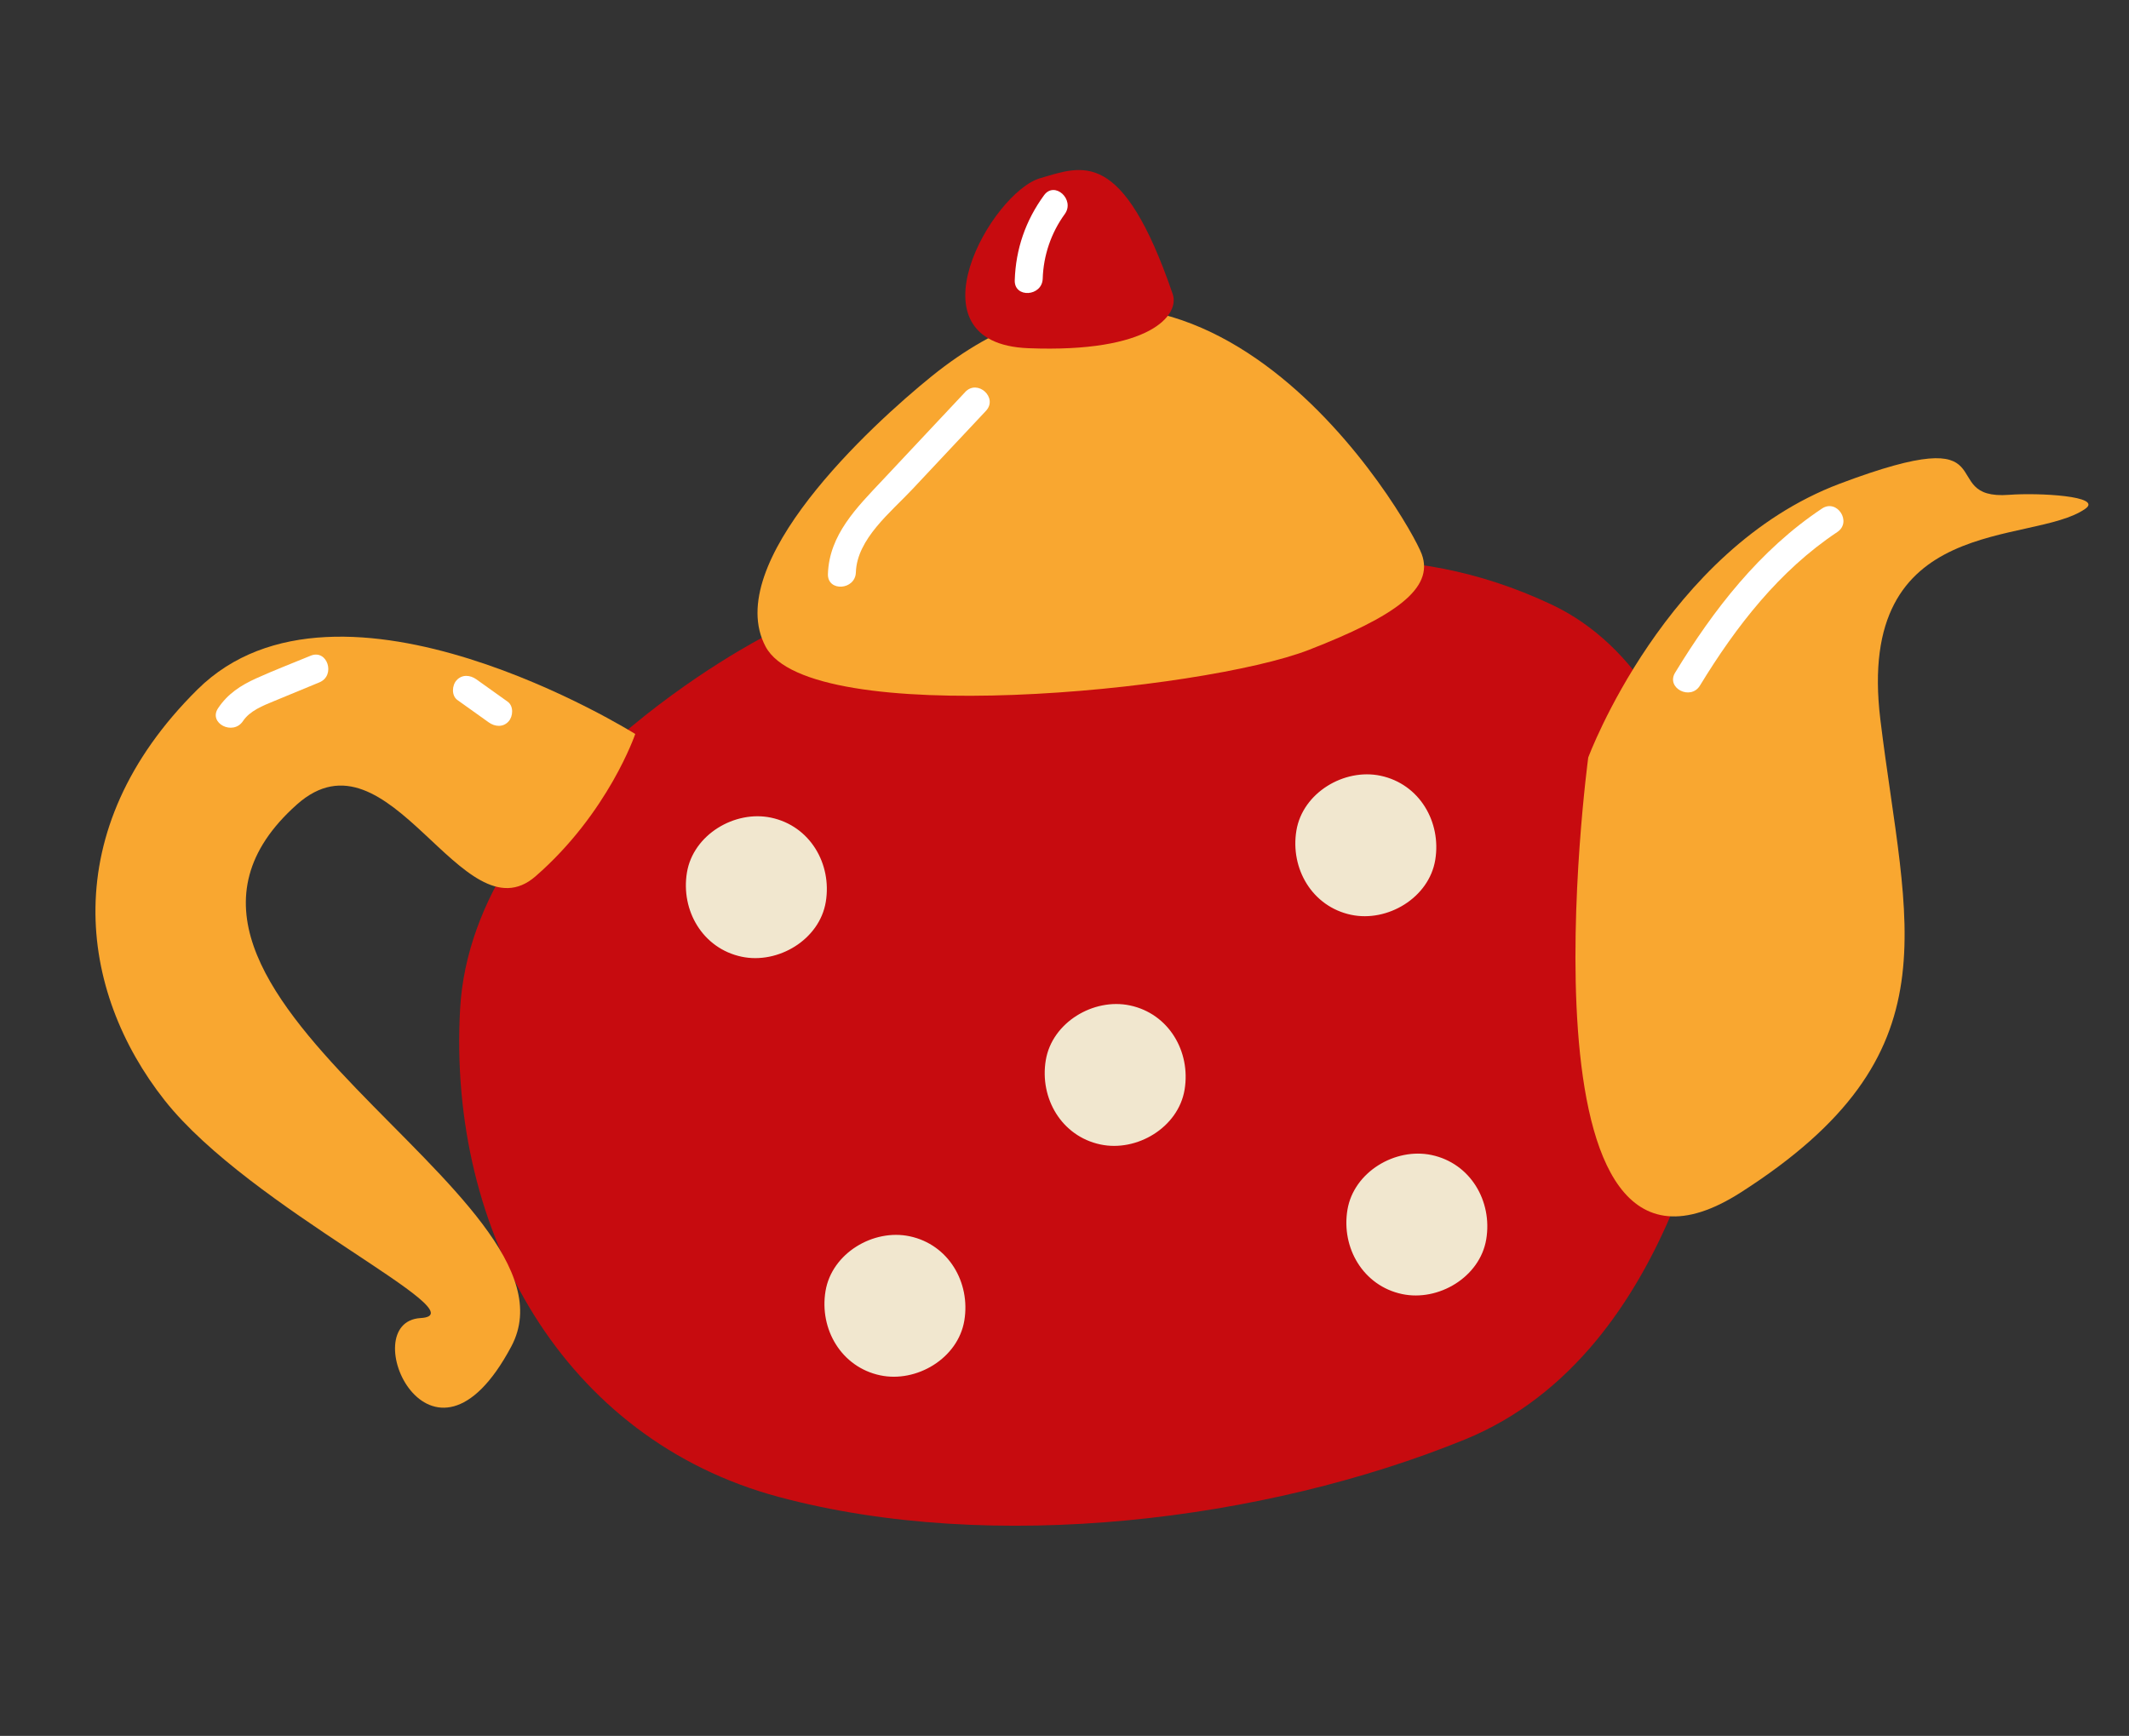 <svg width="103" height="84" viewBox="0 0 103 84" fill="none" xmlns="http://www.w3.org/2000/svg">
<rect x="0" y="0" width="103" height="84" fill="#333333" stroke="none"/>
<g clip-path="url(#clip0_3711_16248)">
<path d="M37.005 30.788C37.005 30.788 22.858 38.007 22.259 48.836C21.659 59.665 27.29 69.648 37.666 72.435C48.04 75.222 61.184 73.605 70.86 69.663C81.262 65.425 83.132 51.021 83.511 49.275C83.89 47.528 83.556 33.249 75.047 29.247C67.927 25.898 61.607 27.128 55.614 28.493C49.622 29.858 37.005 30.788 37.005 30.788Z" fill="#C70B0F"/>
<path d="M45.08 18.202C42.095 20.615 34.897 27.265 37.04 31.291C39.183 35.316 58.201 33.44 63.325 31.447C67.468 29.836 69.397 28.483 68.784 26.818C68.17 25.152 58.095 7.69 45.08 18.203L45.08 18.202Z" fill="#F9A730"/>
<path d="M50.323 8.623C47.986 9.299 43.803 16.614 49.747 16.85C55.692 17.085 57.077 15.224 56.736 14.231C54.293 7.116 52.368 8.031 50.323 8.623Z" fill="#C70B0F"/>
<path d="M76.838 36.657C76.838 36.657 80.565 26.593 88.997 23.41C97.43 20.227 93.51 24.229 97.201 23.945C98.612 23.837 101.772 24.002 100.884 24.622C98.3 26.427 89.745 24.749 90.971 34.822C92.197 44.896 94.705 50.994 84.217 57.704C73.051 64.847 76.838 36.657 76.838 36.657Z" fill="#F9A730"/>
<path d="M30.734 35.519C30.734 35.519 16.431 26.549 9.55 33.368C2.67 40.187 3.81 47.981 7.965 53.245C12.121 58.508 23.314 63.611 20.351 63.782C17.094 63.97 20.846 72.473 24.739 65.152C28.631 57.831 4.269 47.921 14.364 38.93C18.847 34.939 22.381 45.478 25.91 42.405C29.439 39.331 30.733 35.518 30.733 35.518L30.734 35.519Z" fill="#F9A730"/>
<path d="M50.51 9.448C49.617 10.673 49.14 12.05 49.093 13.566C49.066 14.438 50.419 14.352 50.446 13.484C50.48 12.365 50.852 11.267 51.512 10.361C52.022 9.661 51.023 8.743 50.51 9.448Z" fill="white"/>
<path d="M46.697 18.97C45.36 20.395 44.024 21.819 42.687 23.244C41.46 24.55 40.115 25.875 40.055 27.777C40.027 28.648 41.38 28.564 41.407 27.695C41.459 26.082 43.101 24.782 44.118 23.698C45.312 22.426 46.506 21.154 47.699 19.882C48.297 19.244 47.294 18.333 46.696 18.969L46.697 18.97Z" fill="white"/>
<path d="M88.148 24.609C85.139 26.611 82.904 29.491 81.042 32.55C80.586 33.297 81.793 33.916 82.244 33.173C83.984 30.317 86.076 27.616 88.886 25.747C89.613 25.263 88.876 24.125 88.147 24.609L88.148 24.609Z" fill="white"/>
<path d="M15.028 31.731C14.153 32.093 13.265 32.432 12.402 32.823C11.649 33.163 11.017 33.572 10.551 34.271C10.066 34.997 11.275 35.614 11.754 34.895C12.091 34.39 12.726 34.148 13.262 33.925C13.992 33.621 14.723 33.322 15.453 33.02C16.254 32.688 15.837 31.397 15.027 31.731L15.028 31.731Z" fill="white"/>
<path d="M22.134 33.878L23.647 34.958C23.945 35.17 24.338 35.205 24.604 34.911C24.827 34.666 24.858 34.166 24.558 33.953L23.045 32.873C22.747 32.661 22.354 32.626 22.088 32.92C21.865 33.165 21.833 33.665 22.134 33.878Z" fill="white"/>
<path d="M35.879 46.296C37.636 46.669 39.647 45.478 39.951 43.645C40.256 41.804 39.189 39.967 37.306 39.568C35.55 39.195 33.539 40.386 33.234 42.22C32.929 44.06 33.996 45.897 35.879 46.296Z" fill="#F1E7CF"/>
<path d="M53.239 55.382C54.995 55.755 57.006 54.564 57.31 52.73C57.615 50.89 56.548 49.053 54.666 48.654C52.909 48.281 50.898 49.472 50.594 51.306C50.289 53.146 51.356 54.983 53.239 55.382Z" fill="#F1E7CF"/>
<path d="M65.364 44.268C67.12 44.641 69.131 43.45 69.436 41.616C69.74 39.776 68.674 37.939 66.791 37.539C65.034 37.167 63.023 38.358 62.719 40.191C62.414 42.032 63.481 43.869 65.364 44.268Z" fill="#F1E7CF"/>
<path d="M67.832 62.621C69.589 62.994 71.6 61.803 71.904 59.97C72.209 58.129 71.142 56.292 69.26 55.893C67.503 55.52 65.492 56.711 65.188 58.545C64.883 60.385 65.95 62.222 67.832 62.621Z" fill="#F1E7CF"/>
<path d="M42.582 66.553C44.339 66.926 46.35 65.735 46.654 63.902C46.959 62.061 45.892 60.224 44.01 59.825C42.253 59.452 40.242 60.643 39.938 62.477C39.633 64.317 40.7 66.154 42.582 66.553Z" fill="#F1E7CF"/>
</g>
<defs>
<clipPath id="clip0_3711_16248">
<rect width="90.529" height="65.932" fill="white" transform="translate(13.68) rotate(11.977)"/>
</clipPath>
</defs>
</svg>
